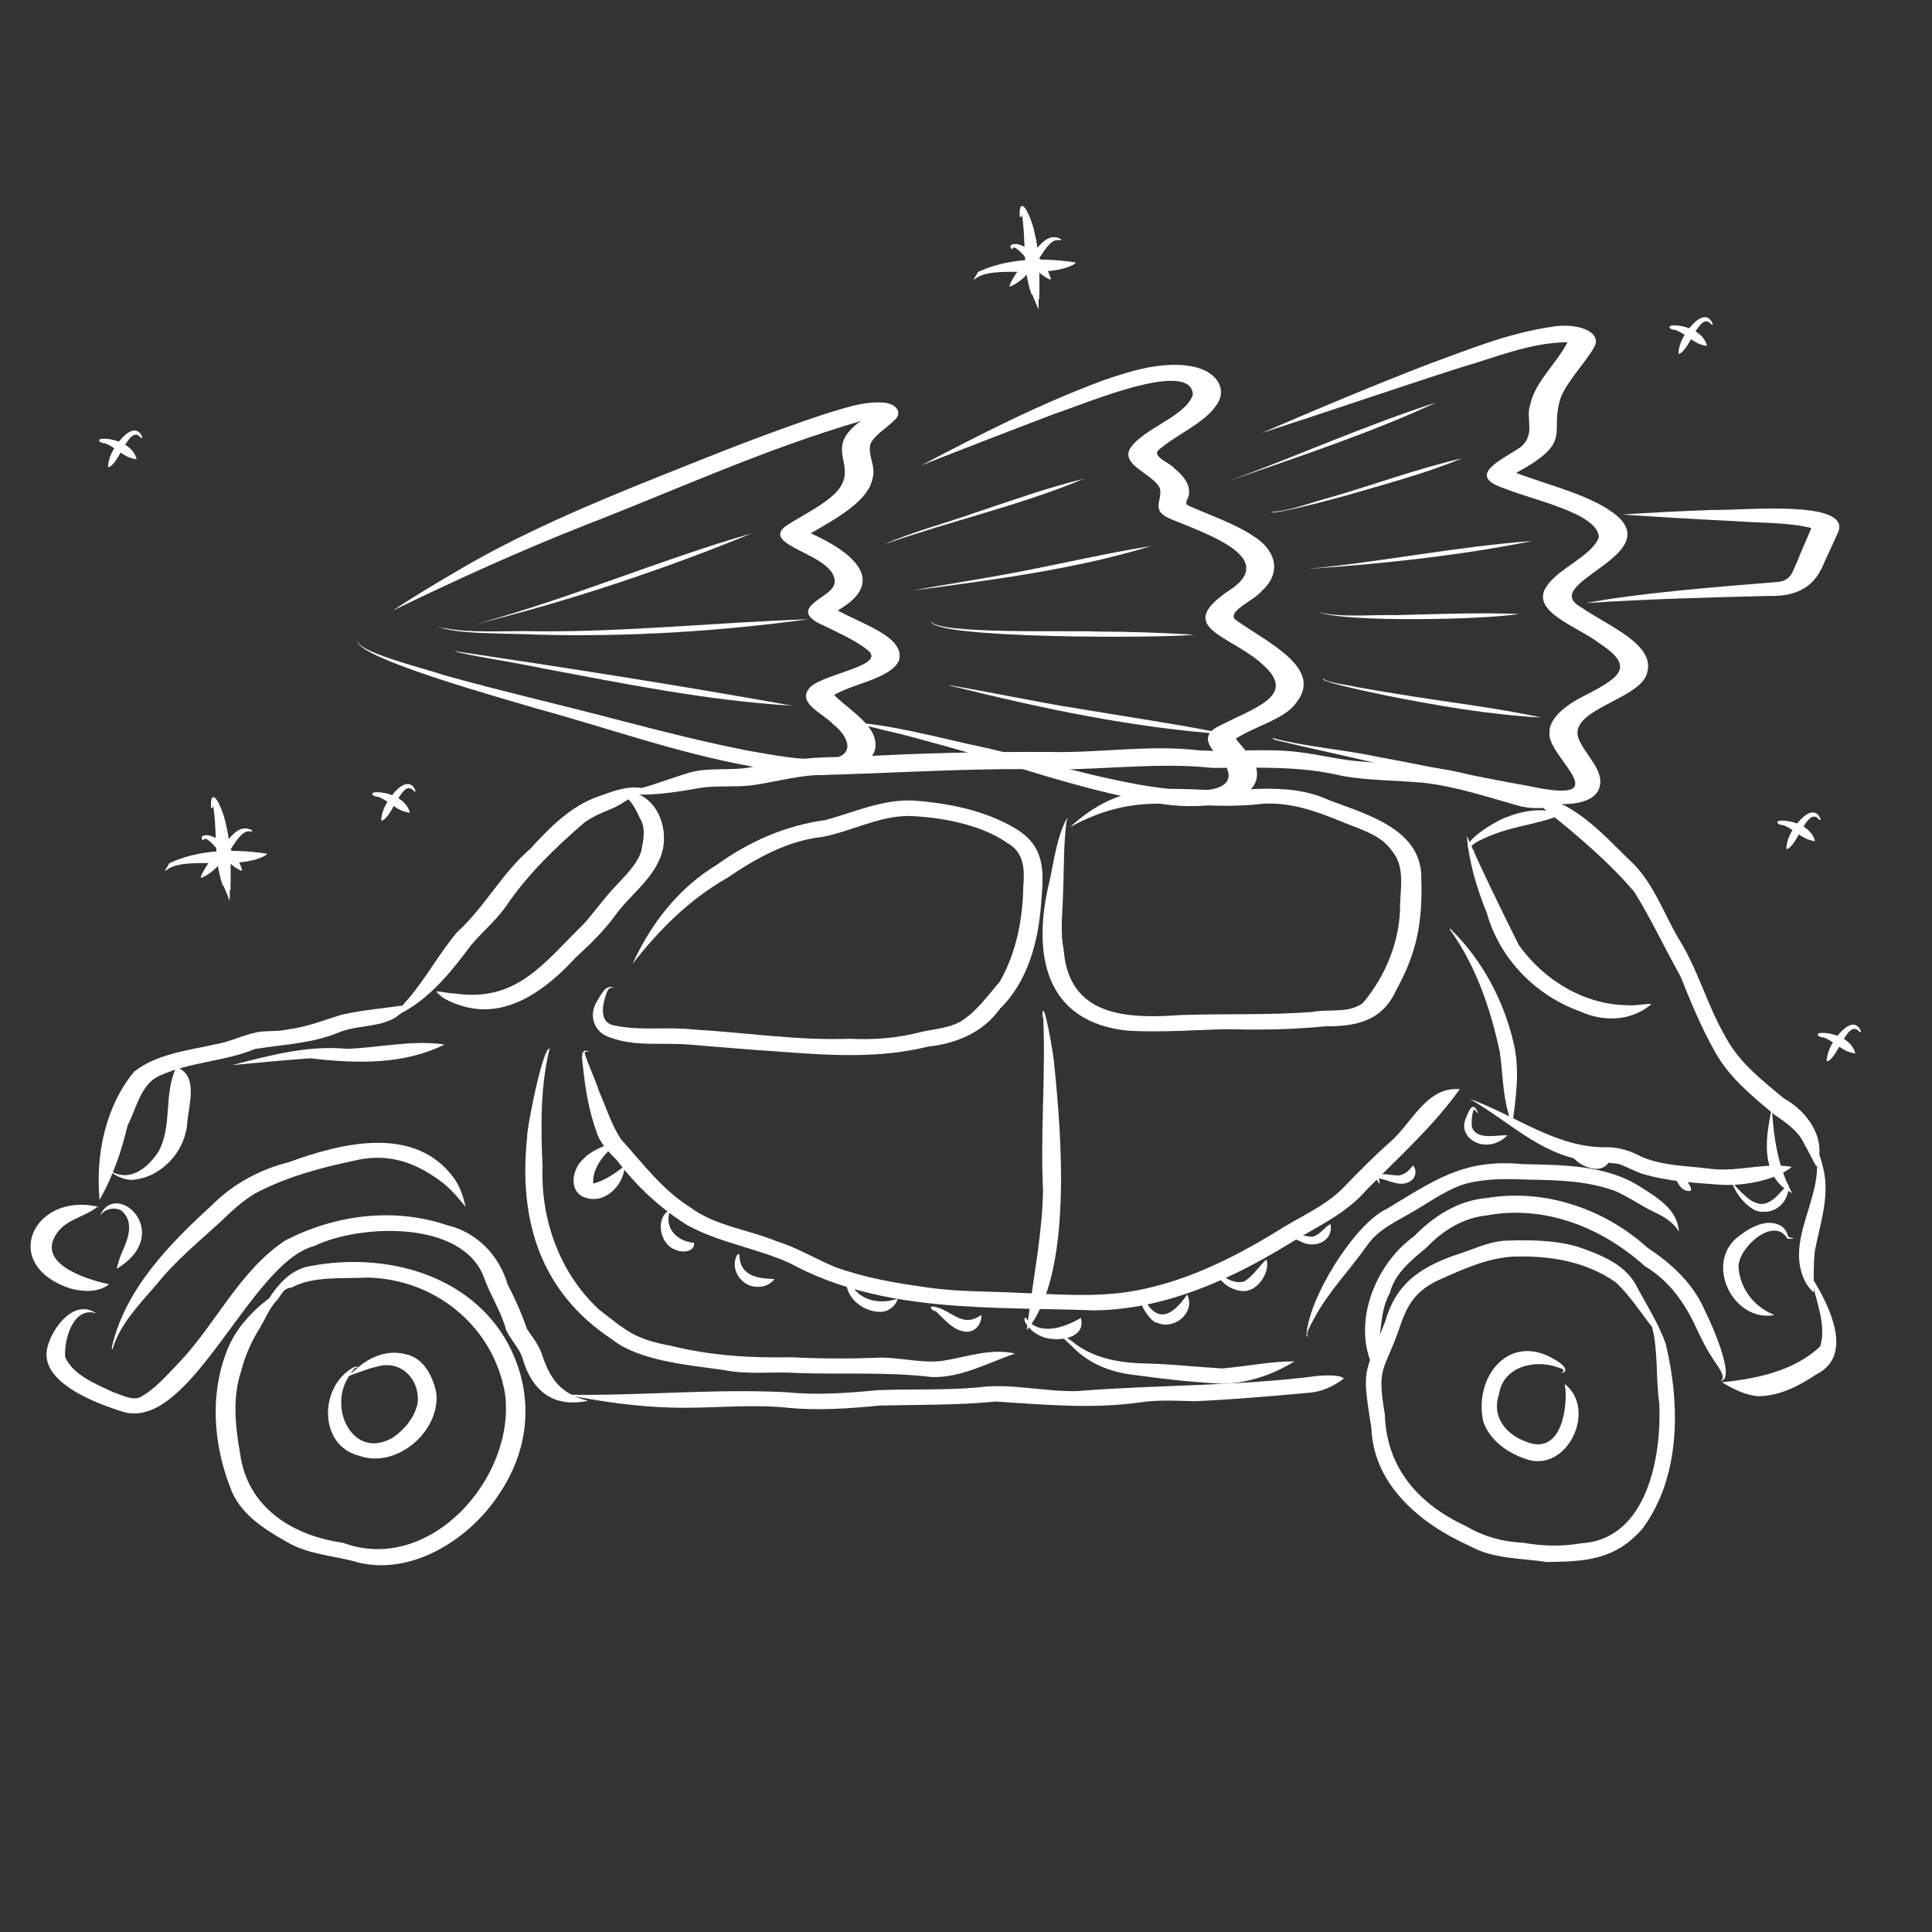 <?xml version="1.0" encoding="UTF-8"?>
<svg id="Layer_2" xmlns="http://www.w3.org/2000/svg" viewBox="0 0 300 300">
  <rect x="0" y="0" width="300" height="300" fill="#333333" stroke="none"/>
  <defs>
    <style>
      .cls-1 {
        fill: #fff;
      }
    </style>
  </defs>
  <g id="Layer_1-2">
    <g>
      <path class="cls-1" d="M15.43,185.96c-.56-6.82.98-14.16,5.38-19.54,3.63-2.84,8.46-3.3,12.82-4.3,2.19-.38,4.2-1.44,6.38-1.86,1.57-.24,3.18-.06,4.74-.42,2.87-.36,5.55-1.43,8.3-2.28,3.36-.77,6.84-.99,10.25-1.56-2.22,3.85-6.92,2.86-10.48,4.23-4.22,1.82-8.8,1.93-13.23,2.66-4.77,1.96-10.07,1.99-14.78,4.13-2.99,1.32-3.59,5.06-4.99,7.72-.96,4.04-2.28,7.92-4.34,11.56-.04-.1-.04-.24-.05-.34h0Z"/>
      <path class="cls-1" d="M60.32,158.17c-.06-.01-.1-.05-.11-.1,1.32-.3,2.21-2.01,3.19-2.97,2.79-3.26,4.82-7.1,7.6-10.37,4.28-3.89,6.93-9.14,11.33-12.92,3.05-3.32,6.29-6.67,10.67-8.17,2.29-.82,4.9-1.86,7.33-1.11-2.01.81-3.6,2.43-5.66,3.17-1.39.57-2.77,1.17-3.98,2.07-4.35,3.75-8.59,7.85-11.87,12.59-1.59,2.42-3.86,4.23-5.7,6.44-3.37,4.52-7.32,9.44-12.78,11.37h0Z"/>
      <path class="cls-1" d="M236.39,125.28c-5.13-1.42-10.21-3.17-15.52-3.75-4.15-.36-8.33-.32-12.44-1.04-6.63-1.62-13.4-1.25-20.15-1.25-8.62-.91-17.19.36-25.82.23-11.94-.25-23.83.62-35.76.89-3.47.19-6.82,1.19-10.25,1.62-2.57.26-5.17-.02-7.73.36-4.12.78-8.34,1.35-12.5.91,0,.03,0,.05-.01.08-.12-.24.27-.23.42-.26,3.34-.59,6.5-1.87,9.72-2.88,3.4-1.21,7.04-.38,10.52-1.11,5.08-1.19,10.26-1.62,15.47-1.53,10.2-.63,20.41-.83,30.64-.79,7.8.2,15.54-1.18,23.33-.23,4.28.21,8.56-.18,12.83.03,3.42.16,6.76.98,10.13,1.47,6.8.79,13.73.54,20.31,2.72,3.83,1.28,8.35,1.73,11.36,4.63-1.51.1-3.04.21-4.53-.12h0Z"/>
      <path class="cls-1" d="M280.23,177.76c-.95-2.19-2.93-3.43-4.8-4.75-3.43-2.88-6.96-5.73-9.15-9.73-2.13-3.76-3.76-7.75-5.37-11.75-2.44-4.31-4.52-8.85-7.15-13.05-3.8-4.47-8.35-8.34-12.91-12.03-1.05-.82-2.05-1.71-3.16-2.45-.15-.07.02.36-.05.43-.01.04.01.16-.03.06-.71-1.27.16-1.22,1.21-.91,6.32,1.32,10.52,6.49,14.99,10.73,3.02,3.19,4.52,7.38,6.66,11.14,3.13,4.88,4.57,10.56,7.47,15.56,2.09,3.97,5.67,6.72,9.05,9.54,3.69,2.04,6.74,6.3,5.07,10.61-.66-1.11-1.17-2.29-1.82-3.39h0Z"/>
      <path class="cls-1" d="M280.44,199.26c-3.54-6.5,2.76-13.22,1.57-20.01,0-.44-.27-.58-.68-.44.93-1.28,1.5,1.53,1.73,2.4,1.18,4.43-.46,8.82-1.27,13.14-.2,2.11-.15,4.27-.17,6.36-.45-.43-.85-.93-1.18-1.46h0Z"/>
      <path class="cls-1" d="M273.1,216.81c-2.08-.13-3.96-1.15-5.74-2.17,5.42-.55,11.18-1.73,15.28-5.57,1-3.37-.63-7.05-1.36-10.37-.43-1.26.32.16.59.52,2.4,4.05,5.88,11.37.17,14.19-2.65,1.77-5.69,3.36-8.94,3.39h0Z"/>
      <path class="cls-1" d="M236.79,226.5c-2.78-.92-5.57-2.97-6.49-5.84-1.46-7.06,4.21-13.9,11.26-9.46.7.35,2.45,1.7.86,2.04.89-.59-.09-.77-.64-.96-3.57-1.23-8.34-.06-9.01,4.17-1.2,3.54,1.04,6.3,4.31,7.46,5.48,2.15,6.47-5.73,5.89-9.01,5.15,4.05.26,14.08-6.18,11.6Z"/>
      <path class="cls-1" d="M267.14,214.41c1.2-.51-.87-2.82-1.31-3.65-.82-1.23-1.46-2.56-2.12-3.88-1.82-4.13-4.3-7.9-8.26-10.24-6.65-6-15.53-9.58-24.54-7.92-3.68.38-6.83,2.31-9.35,4.95-2.36,2-4.92,3.95-5.74,7.09-1.93,3.44-.97,7.54-2.73,11.02-.1.35-.16-.23-.25-.32-2.64-6.84.97-15.34,6.72-19.48,3.08-3.15,6.84-5.58,11.34-5.96,9-1.48,18.24,1.68,24.94,7.74,3.77,2.49,7.1,5.56,8.91,9.79.77,1.45,5.01,10.81,2.39,10.86h0Z"/>
      <path class="cls-1" d="M240.21,242.55c-4.04-.62-8.36-.44-12.02-2.51-7.48-3.31-14.9-9.4-15.23-18.19-1.51-9.58-1.19-8.06,2.12-16.61,1.64-5.78,5.17-8.27,10.63-10.26,2.6-.77,5.09-2.09,7.82-2.32,3.78-.14,7.69-.14,11.35.9,3.36,1.16,7.13,2.54,9.03,5.75,1.63,3.1,3.59,6.08,4.75,9.38,2.25,9.37,2.35,20.59-3.59,28.64-4.23,4.89-8.78,5.14-14.86,5.22h0ZM235.08,195.12c-4.05.18-7.95,1.98-11.61,3.61-3.64,1.69-4.99,3.85-6.19,7.56-2.33,6.75-3.53,5.67-2.24,13.38.25,8.33,5.33,13.97,12.67,17.34,2.7,1.61,5.67,2.41,8.8,2.54,3.04.56,6.08.6,9.12.08,10.14-.65,12.41-13.49,12.02-21.72-.57-3.93-.14-8-1.11-11.84-1.81-2.32-3.45-4.88-5.59-6.91-4.62-3.28-10.31-4.23-15.87-4.03h0Z"/>
      <path class="cls-1" d="M275.24,204.25c-6.09.82-10.3-7.65-5.77-11.86,1.84-1.54,4.67-3.38,7.06-2.05.58.36.91.92,1.11,1.56.1.32.48.27.75.36.55.06-.75.2-.87.03-2.16-3.61-7.99,1.78-7.54,4.74.3,3.11,2.37,5.79,5.22,7.02.2.12.53.21.05.19h0Z"/>
      <path class="cls-1" d="M55.78,226.06c-6.45-1.65-6.2-10.91-.82-13.77.15-.06.33-.12.49-.06.09.04.09.11.2.05,1.95-1.64,4.54-2.66,7.09-2.05,2.89.43,4.41,3.3,4.98,5.9.82,6.01-6.11,12.02-11.95,9.92ZM58.44,212.24c-1.44.31-2.8.9-4.19,1.38-3.46,4.9.57,13.29,6.8,9.58,1.79-1.24,3.37-3.15,3.8-5.32.4-3.72-2.65-6.84-6.41-5.64ZM55.24,212.38c-.31.17-.54.55-.73.83-.16.25,0,.05.06,0,.31-.27.63-.54.95-.8.03-.15-.25-.04-.28-.02Z"/>
      <path class="cls-1" d="M54.88,242.41c-3.49-.89-7.22-1.11-10.38-3-3.6-2.03-7.41-4.46-8.8-8.57-2.57-6.71-3.13-14.4-.44-21.15,1.24-3.24,3.76-6.01,6.5-8.07,1.38-2.12,3.18-4.17,5.72-4.88,11.32-2.4,24.53.59,30.88,10.98,4.63,7.83,4.24,16.77-.86,24.28-3.86,5.96-11,11.04-18.29,11.05-1.45,0-2.9-.2-4.33-.63h0ZM40.51,205.94c-1.38,2.17-2.44,4.49-3.07,6.98-1.37,4.12-.9,8.52-.17,12.71,1.09,8.39,8.09,12.83,15.96,13.92,13.45,5.04,26.89-10.06,25.19-23.12-1.78-10.49-10.88-17.87-21.43-18.05-3.81.21-8.31-.27-11.7,1.54-.04,0-.07.01-.11.02-.2.04-.39.07-.58.15-.29.13-.53.35-.73.61-.19.24-.35.49-.52.74-.07.11-.14.21-.21.32-1.18,1.13-1.8,2.77-2.64,4.16h0Z"/>
      <path class="cls-1" d="M19.25,219.27c-4.13-1.27-13.37-4.62-11.87-10.13.77-3.03,4.16-7.54,7.56-5.21-3.57-1.14-5,4.05-4.83,6.77,1.26,2.87,4.77,4.18,7.44,5.47,1.28.39,2.71,1.26,4.07.86,2.48-1.28,4.3-3.54,6.23-5.5,5.7-6.02,9.35-14.19,16.38-18.87,7.73-4.04,16.9-5.23,25.24-2.4,4.61,1.1,8.03,4.67,9.35,9.17,1.17,2.25,2.18,4.52,3,6.92.79,1.2,1.72,2.31,2.23,3.68,1.3,3.9,2.78,6.26,6.94,7.39.03.01.28.09.28.11,0,.02-.34.05-.39.06-5.21.96-8.38-1.88-9.75-6.7-.53-1.65-1.86-2.83-2.54-4.39-.79-2.9-2.48-5.41-3.48-8.24-3.37-8.8-19.15-8.22-26.3-4.79-9.95,2.59-19.02,28.54-29.54,25.81h0Z"/>
      <path class="cls-1" d="M122.38,218.6c-6.09-.64-12.23.18-18.34-.04-5.44-.15-10.8-.95-16.11-1.98-.02.06-.02.06-.02-.01,11.36.2,22.81-.96,34.18-.39,4.7.48,9.42.15,14.1-.31,5.2-.22,10.44.04,15.62-.43,5.14-.7,10.26.68,15.4.57,12.52-1.01,25.07-.74,37.54-2.38,1.21-.05,3.2-.22,3.92.42-1.63,1.26-3.54,2.13-5.62,2.23-5.81.54-11.63,1.03-17.47,1.3-2.93-.06-5.84-.26-8.75.21-7.41,1.01-14.78.32-22.17-.16-5.99.59-12.01.48-18.02.62-4.74.47-9.51.79-14.27.36Z"/>
      <path class="cls-1" d="M11.04,200.11c-11.34-3.65-5.8-15.15,4.31-12.7.02,0,.03,0,.05.01-.06.11-.17-.02-.25-.02-.07,0-.15.08-.2.13-1.79,1.36-4.17,1.73-5.73,3.46-4.18,4.96,3.74,7.54,7.49,8.38.07.04.32,0,.16.1-1.62,1.25-3.94,1.12-5.83.64h0Z"/>
      <path class="cls-1" d="M18.83,194.74c.95-2.11,2.19-4.98,0-6.77-1.13-.65-2.94-.19-3.4,1.09,2.21-6.3,11.96,2.31,2.7,7.96.16-.78.41-1.55.7-2.29Z"/>
      <path class="cls-1" d="M20.33,183.22c-1.05-.04-2.65-.7-3.13-1.34.17.15.44.22.65.28,2.75,1.17,5.3-1.1,6.72-3.28,2.28-4.05.77-9.09,2.83-13.18,3.64,1.36,1.75,6.21,1.64,9.12-.55,4.35-4.27,8.19-8.72,8.4h0Z"/>
      <path class="cls-1" d="M17.35,209.27c2.02-9.01,8.92-16.08,15.54-22.12,3.29-3.31,7.46-5.56,11.96-6.69,8.22-3,19.53-5.83,25.62,2.45.94,1.28,1.43,2.81,1.8,4.33.07.19.05.2-.08.02-1.21-1.45-2.42-2.92-3.99-4.01-4.18-3.02-8.31-4.24-13.39-2.98-5.19,1.08-10.49,2.55-15.19,5.04-1.99,1.19-3.69,2.78-5.35,4.38-3.41,3.14-7.02,6.06-9.92,9.71-2.61,3.02-5.78,6.25-6.87,10.1.2-.04.13,0,0,.04-.1-.08-.12-.15-.12-.27Z"/>
      <path class="cls-1" d="M72.44,156.4c-1.63-.47-3.7-1.11-4.71-2.47.89.03,1.94.34,2.9.34,9.72,1.41,13.86-4.84,20.1-10.88,1.88-2.17,3.54-4.53,5.59-6.56,1.27-1.42,2.72-2.86,3.27-4.73.32-1.69.75-3.59-.27-5.12-.72-1.63-1.55-3.19-3.29-3.9,5.55-1.03,8.38,5.59,6.49,10.1-1.43,3.63-4.85,5.94-7.06,9.06-1.75,2.38-3.88,4.45-6.06,6.44-4.29,4.67-10.2,9.35-16.96,7.71h0Z"/>
      <path class="cls-1" d="M120.52,163.26c-4.44-.29-8.87-.68-13.3-1.04-4.16-.39-8.51.38-12.51-1.13-2.54-.78-3.39-3.54-1.95-5.72.56-.87,1.26-2.57,2.53-2.01-.03.03-.16.02-.22.02-.63-.1-.79.65-.98,1.11-.56,1.63-1.05,4.26,1.21,4.73,4.05.89,8.27.18,12.37.64,8.09.47,16.18,1.74,24.28,1.44,3.78.19,7.47-.1,11.14-1.07,2.05-.46,4.24-.57,6.1-1.63,2.47-1.53,4.17-3.99,6.05-6.16,2.54-4.42,3.56-9.62,3.65-14.68.23-2.7.18-5.39-2.48-6.87-4.16-2.9-10.43-4.04-15.45-4.19-4.64.07-8.8,2.41-13.29,3.26-5.45.6-10.23,3.3-14.69,6.33-5.87,3.32-10.64,8.07-14.75,13.37,2.86-6.28,7.18-11.82,13.13-15.41,5.04-3.63,10.7-6.09,16.87-6.92,4.47-1.24,8.84-3.24,13.58-3.02,5.34.38,11.01,1.49,15.66,4.22,4.94,2.83,4.63,6.78,4.19,11.82-.42,5.86-2.07,12.06-6.37,16.27-2.65,3.73-6.82,5.43-11.24,5.91-7.69,1.91-15.71,1.32-23.54.73h0Z"/>
      <path class="cls-1" d="M175.2,160.05c-13.17-1.31-14.92-12.18-12.25-23.15.72-3.24,1.16-7.01,2.74-9.86.08.04.02.24,0,.32,0,.03,0,.13-.03.05-.02-.05.02-.15-.01-.19-.53,3.78-.41,7.63-.58,11.44-.05,2.94-.49,5.91.1,8.82.8,10.47,9.94,10.73,18.28,10.13,6.77-.23,13.54.04,20.3-.47,2.58-.51,5.68.28,7.88-1.4,3.54-4.16,5.84-9.84,5.78-15.35.09-2.77.7-5.92-1.24-8.23-1.69-2.48-4.7-3.3-7.34-4.37-4.35-1.79-8.83-3.5-13.63-2.89-11.72,1.11-17.75-2.59-29.03,3.52,8.04-7.33,14.39-5.88,24.29-5.67,5.39-.31,10.98-.84,16.02,1.54,5.9,2.22,14.51,4.56,14.22,12.36.21,6.44-.7,11.32-3.84,16.98-2.17,4.9-6.17,5.76-11.09,5.74-5.06.5-10.14.58-15.21.44-5.12.12-10.26.53-15.37.24h0Z"/>
      <path class="cls-1" d="M245.46,157.09c-6.97-2.46-12.61-8.2-14.6-15.36-1.55-3.75-2.76-7.91-3.09-11.9.01,0,.02.02.03.03,2.5,5.69,5.27,11.34,8.05,16.9,3.87,5.44,10.21,9.31,16.98,9.33,1.08.13,2.95-.3,3.62-.18-3.07,2.65-7.4,2.81-11,1.18h0Z"/>
      <path class="cls-1" d="M228.64,132.18c-2.92-1,4.29-5.1,5.48-5.35,2.34-.99,6.28-1.59,8.06-.21-3.19,1.27-6.63,1.61-9.85,2.79-.66.26-5.44,1.98-3.47,2.68.07.02.13.04.2.05.16.05-.34.04-.42.04h0Z"/>
      <path class="cls-1" d="M159.74,204.26c.81-6.48,2.12-12.89,2.22-19.44-.44-9.11.46-18.24.01-27.35-.08.19-.08,1.2-.13.5.06-4.39,1.9,6.7,1.85,7.23,1.13,10.98,2.94,32.72-4.25,41.34.07-.76.19-1.52.29-2.28h0Z"/>
      <path class="cls-1" d="M144.71,213.83c-6.95-.84-13.9-.38-20.88-.63-3.84-.26-7.68.31-11.49-.47-5.28-.75-13.11-1.39-17.3-4.75-11.15-7.34-14.54-18.53-13.19-31.35-.12-1.24,2.78-15.83,3.66-13.54-.07-.09-.07-.23-.16-.31-1.45,5.87-1.39,12.28-1.1,18.35-.32,8.22,2.66,16.56,8.75,22.2,4.42,3.46,5.61,4.6,11.24,5.66,6.06,1.5,12.32,1.9,18.53,1.76,4.69.24,9.38.25,14.07.05,3.14.03,6.26.88,9.39.53,3.76-.57,7.56-2.05,11.39-1.15-4.24,1.43-8.29,3.76-12.9,3.65h0Z"/>
      <path class="cls-1" d="M189.8,214.87c-4.55-.23-9.11-.73-13.62-1.36-3.63-.39-7.1-1.73-9.66-4.4-.25-.28-3.44-3-2.12-2.56-.95-.15,1.79,1.5,1.98,1.67,3.4,2.81,7.69,3.46,11.97,3.51,3.82.11,7.61.55,11.41.76,3.75-.3,7.47-1.11,11.25-1.1-3.37,2.08-7.23,3.39-11.2,3.49h0Z"/>
      <path class="cls-1" d="M202.87,207.44c.16-5.57,7.34-17.34,12.47-19.73,7.45-4.48,11.99-7.84,21.2-6.94,6.16.14,12.78.09,18.16,3.51,2.57,1.62,5.85,3.59,5.99,6.96-.89-1.54-2.43-2.37-3.98-3.11-2.05-.99-3.91-2.34-6.01-3.23-4.34-1.57-9.03-1.66-13.6-1.73-3.07-.14-6.18-.17-9.18.55-2.98.8-5.5,2.65-8.12,4.2-2.7,1.63-5.81,2.89-7.62,5.62-2.64,3.73-5.88,7.02-8.06,11.08-.3.56-1.59,2.76-1,2.82.03.03-.17.1-.18.11-.02-.04-.05-.07-.07-.11h0Z"/>
      <path class="cls-1" d="M234.19,172.76c-.86-3.05-.85-6.23-1.29-9.34-1.42-6.69-3.63-13.22-7.6-18.85-.03-.05-.32-.39-.12-.36.05,0,.11.01.16.03.13.04-.07.02-.1.02,4.85,4.71,8.26,11.04,9.81,17.75,1.01,4.27.3,8.64-.25,12.94-.25-.71-.43-1.46-.61-2.19h0Z"/>
      <path class="cls-1" d="M36.09,165.38c5.83-1.51,11.71-3.1,17.77-2.52,5.06-.17,10.09-1.42,15.17-.67-6.46,3.22-13.89,2.95-20.86,2.14-4.03.3-8.06.66-12.08,1.05Z"/>
      <path class="cls-1" d="M169.98,203.48c-15.89-.61-32.92.51-47.32-7.33-5.19-2.36-11.03-3.17-16.01-5.95-4.22-2.66-7.84-6.04-10.84-10.01-1.26-1.27-2.58-2.6-3.15-4.34-1.26-3.43-1.82-7.03-2.18-10.64-.12-.81-.38-2.53.96-1.95.08.03.02.03-.02.02-.27,0-.75-.05-.6.38.63,1.96,1.57,3.83,2.2,5.8,1.12,2.5,1.91,5.21,3.45,7.49,3.35,3.7,6.32,7.75,10.62,10.46,3.95,2.97,9.09,3.5,13.58,5.36,3.19.97,6.01,2.76,9.08,4,4.51,1.64,9.28,2.46,14.02,3.11,4.75.73,9.55.61,14.33.86,5.62.21,11.32.7,16.91-.11,8.28-1.25,15.96-4.98,23.05-9.3,3.46-2.26,7.41-3.82,10.39-6.76,2.35-2.43,4.7-4.84,7.23-7.08,3.47-2.87,5.76-8.85,10.99-8.36-4.15,5.8-9.5,10.57-14.48,15.64-3.3,3.83-7.96,5.82-12.16,8.45-9.08,5.54-19.24,10.12-30.05,10.25h0Z"/>
      <path class="cls-1" d="M267.42,183.98c-4.13-.3-8.4-.51-12.38-1.71-1.27-.41-2.43-1.11-3.7-1.53-1.74-.28-3.52-.28-5.26-.57-6.86-.9-12.05-6.26-17.89-9.54,7.15,2.54,13.52,7.7,21.41,7.51,1.91.02,3.68.62,5.35,1.5,3.33,1.44,7.07,1.37,10.61,1.85,4.24.54,8.48-1.03,12.69-.3-2.53,2.04-7.18,2.95-10.84,2.79h0Z"/>
      <path class="cls-1" d="M91.02,186.01c-2.94-.85-2.2-4.74-.21-6.24.4-.75,5.67-3.51,4.4-1.21-.05-.13-.03-.31-.07-.43-1.56,1.33-3.12,3.35-3.03,5.51.01.08-.01.14.08.12,1.81-.45,3.36-1.63,4.83-2.72-.15,2.91-2.95,5.9-6.01,4.97Z"/>
      <path class="cls-1" d="M104.83,194.04c-2.42-.85-3.13-4.96-.81-6.17.18.03.25.09.03.1-.99,2.64,1.02,4.8,3.72,5.01.17,1.48-1.98,1.59-2.93,1.05h0Z"/>
      <path class="cls-1" d="M117.58,199.82c-2.49.02-4.37-2.85-3.07-5.04.1-.08.28-.07.31.08.02,3.25,2.81,3.68,5.44,3.75-.6.83-1.67,1.25-2.68,1.21Z"/>
      <path class="cls-1" d="M136.48,203.71c-2.17-.13-4.33-1.55-4.94-3.7-.21-.36-.23-1.17.39-.9.3.28.54.63.83.93.1.11.4.32.03.15-.07-.03-.13-.06-.2-.1,1.59,2.1,4.48,2.38,6.81,1.56-.35,1.27-1.61,2.14-2.92,2.06Z"/>
      <path class="cls-1" d="M149.97,206.79c-2.13-.2-3.42-2.12-4.92-3.39-.03.05.21.32.05.21-.28-.15-.93-.66-.28-.75,2.93.39,4.47,3.53,7.55,1.32.12,1.37-.95,2.75-2.4,2.6Z"/>
      <path class="cls-1" d="M161,207.13c-.62-.18-2.53-2.17-1.75-2.55,2.02,2.99,6.04,1.57,8.58.07.99,3.55-4.69,3.99-6.83,2.49h0Z"/>
      <path class="cls-1" d="M179.69,205.4c-1.04.03-3.52-3.91-2.1-3.79,2.26,4.16,4.58,2.51,6.76-.6,1.34,2.8-2.01,5.58-4.66,4.39Z"/>
      <path class="cls-1" d="M192.84,200.47c-1.29-.12-2.52-.79-3.35-1.78-.28-.22-.84-1.29-.08-1.06.84,1.01,2.42,1.7,3.73,1.38,1.44-.81,2.28-2.36,3.51-3.44.66,1.78-1.31,5.15-3.81,4.9Z"/>
      <path class="cls-1" d="M201.76,192.68c-.53-.13-2.5-1.45-2.08-.19.11.37-.16-.12-.22-.24-.75-1.68,3.67.01,4.44-.24,1.08-.29,1.74-1.44,2.7-1.96.51,2.86-2.71,3.95-4.84,2.62h0Z"/>
      <path class="cls-1" d="M213.78,183.17c-.56-1.37,2.24-.65,2.95-.67,1.12.17,2.06-.67,2.66-1.53.65.66.49,1.82-.26,2.35-1.57,1.16-3.36-.06-4.99-.34-.01.26.11.65.08.9-.16-.23-.31-.46-.45-.7h0Z"/>
      <path class="cls-1" d="M230.78,177.73c-2.27.02-4.24-1.97-3.1-4.22.45-1.27,1.12-2.64,1.86-.6-.18-.08-.66-.81-.73-.59-.26.85-.35,1.81-.25,2.7.79,2.1,3.8,1.18,5.53,1.27-.86.86-2.07,1.47-3.31,1.44Z"/>
      <path class="cls-1" d="M247.82,181.5c-1.19-.07-2.4-.62-3.25-1.45-.43-.26-.75-1.16.1-.6,1.56.96,3.48.91,5.23.83-.3.79-1.24,1.27-2.08,1.22Z"/>
      <path class="cls-1" d="M262.28,184.95c-1.33-.04-1.92-1.47-2.31-2.54-.09.13-.51,1.26-.49.81,0-.61-.17-1.33.12-1.89.62-.54,1.18.36,1.49.82.23.51,2.27,2.76,1.19,2.8h0Z"/>
      <path class="cls-1" d="M273.91,188.16c-2.89.35-5.87-5.33-4.48-4.45-.98-.27,2.41,2.96,2.91,2.9,2.41,1.37,4.2-1.77,5.35-2.77.29,2.22-1.49,4.43-3.79,4.32h0Z"/>
      <path class="cls-1" d="M276.02,183.51c-2.51-3.23-1.64-7.77-.89-11.48.27,4.58.95,9.2,3.16,13.26-.84-.46-1.66-1.04-2.27-1.77Z"/>
    </g>
  </g>
  <g id="Layer_1-2-2" data-name="Layer_1-2">
    <g>
      <path class="cls-1" d="M139.52,102.72c-1.43,2.66-6.86,3.39-10.01,5.19,2.46,2.43,6.41,4.62,6.44,7.7.17,3.1-5.14,5.07-10.09,4.66-15.61-1.39-28.79-6.52-42.63-10.27-4.25-1.32-29.42-8.17-27.66-10.78-1.06,1.83,10.56,4.61,13.06,5.52,0,0,0,0,0,0-.01,0-.02,0-.03,0,9.19,2.57,18.71,4.76,28.01,7.21,6.42,1.67,12.87,3.31,19.58,4.62,3.85.65,7.76,1.48,11.92,1.34,5.41-.26,3.38-3.83,1.35-5.36-1.52-1.7-5.51-3.24-3.95-5.46,1.28-2.38,12.38-3.58,9.25-6.12-1.79-1.46-4.3-2.56-6.63-3.73-1.67-.68-3.41-1.75-2.3-3.07,1.01-1.29,3.52-2.16,3.77-3.63.5-4.58-12.47-5.79-7.19-9.12,2.61-1.63,5.65-3.1,7.51-5.06,3.66-4.13-2.4-6.58,3.73-10.98-15.15,4.44-28.62,10.68-42.74,16.15-10.37,4.09-20.25,8.59-29.87,13.26,3.04-2.05,6.34-4.02,9.64-5.95,9.86-5.89,21.31-10.74,32.95-15.36,7.89-3.18,15.84-6.33,24.16-9.1,2.97-.87,6.23-2.15,9.57-1.85,1.89.23,2.65,1.49,1.75,2.49-1.22,1.34-3.31,2.46-3.96,3.95-.44,1.79.93,3.51.34,5.32-.65,3.47-5.41,6.11-9.6,8.52,6.61,2.96,12.03,7.49,4.19,11.98,3.84,2.15,10.8,4.22,9.45,7.95h0Z"/>
      <path class="cls-1" d="M201.2,109.24c-1.83,2.46-6.43,3.57-9.31,5.47,1.21,1.57,2.86,3.07,3.25,4.84.88,5.43-9.24,6.49-16.1,5.04-11.88-2.11-22.23-6.01-33.33-9.03-2.39-.64-4.73-1.32-7.18-1.9-2.23-.44-4.63-1.38-7.07-1.14.47.46,1.63.56,2.4.81-.76-.19-2.95-.33-2.63-.94,3.48-.86,16.64,2.67,20.68,3.48,9.68,2.03,25.37,7.45,35.5,6.81,4.68-.54,3.6-3.3,2.02-4.96-1.36-1.43-3.15-3.27-.51-4.79,5.83-3.07,12.53-4.8,7.3-9.61-5.14-4.86-14.53-5.75-4.82-11.99,6.6-4.83-3.77-8.32-9.43-10.66-3.65-1.45-1.24-3.01-1.91-4.94-1.07-2.15-6-3.5-4.6-6.06,2.03-3.18,8.68-4.98,9.77-8.39-.29-5.71-17.18,1.61-21.41,2.95-6.44,2.45-12.88,4.93-19.23,7.43-.53.2-1.05.42-1.57.62,9.06-4.75,18.13-9.45,28.41-13.26,3.92-1.35,8.52-2.81,13.01-2.24,4.7.62,6.3,3.83,4.31,6.31-1.83,2.65-6.17,4.46-8.83,6.77-1.15,1.01,1.84,2.04,2.49,2.92,1.35,1.1,2.39,2.42,2.21,3.84.13.6-.87,1.4-.16,1.86,3.43,1.54,7.3,2.83,10.14,4.75,3.63,2.24,4.47,5.8,1.24,8.61-.91,1.29-5.41,3.08-4.01,4.39,5.03,3.58,13.88,7.58,9.36,13h0Z"/>
      <path class="cls-1" d="M255.75,104.58c-1.17,3.99-11.72,5.5-10.74,9.76.84,2.83,4.64,5.42,3.14,8.46-1.39,2.47-6.42,2.34-9.63,1.56-6.41-1.24-12.55-2.83-18.73-4.37-7.09-1.84-14.47-3.33-21.64-5.06-.31-.06-.91-.34-.15-.4-.08.03-.25.05-.32.1,5.07,1.33,11.25,1.8,16.61,2.96,7.71,1.4,15.23,3.08,22.97,4.44,14.51,3.14,2.99-4.49,3.34-8.17-.12-2.03,1.96-3.93,4.52-5.36,6.2-3.17,9.16-4.74,3.23-8.61-3.37-2.62-10.98-4.95-8.14-8.93,1.85-2.74,6.97-4.64,8.05-7.5,0-3.69-10.02-5.76-14.57-7.58-6.16-2.02-.79-4.29,2.41-6.44,2.44-2.01.72-4.44,1.52-6.63.67-3.38,4.11-6.42,5.78-9.66-5.72,0-11.31,2.41-16.46,3.87-10.41,3.34-20.65,6.87-31.05,10.23,8.53-3.69,17.18-7.33,26.04-10.75,6.09-2.2,12.15-4.76,19.12-5.77,3.85-.65,7.89.78,6.47,3.23-1.53,2.59-3.98,5.02-5.13,7.67-1.96,5.75,2.2,6.82-6.97,11.8,5.5,2.08,12.15,3.58,15.87,6.84,6.6,6.19-12.34,10.35-5.84,13.98,4.24,2.99,11.73,5.79,10.29,10.32h0Z"/>
      <path class="cls-1" d="M285.5,82.47c-.69,1.61-1.49,3.22-2.21,4.83-1.08,2.7-3.02,5.41-8.67,5.24-9.42.23-18.88.48-28.29,1.1,7.64-1.5,20.24-2.52,29.68-3.27,2.32-.23,2.36-1.92,2.97-2.94.68-1.82,1.55-3.62,2.28-5.43-3.48-.91-7.68-.76-11.49-1.06-5.97-.29-11.92-.64-17.86-1.04,4.59-.32,9.24-.54,13.85-.71,5.22.07,21.29-1.6,19.74,3.28h0Z"/>
      <path class="cls-1" d="M61.16,102.66c-.28-.05-.55-.09-.83-.13.02.03.05.07.07.1.25.01.51.02.76.03Z"/>
      <path class="cls-1" d="M123.07,109.59c-13.55-.83-26.21-3.45-38.91-5.83-4.1-.88-11.81-2.03-13.69-2.67,17.64,2.62,35.28,5.38,52.61,8.5Z"/>
      <path class="cls-1" d="M125.54,96.16c-13.86,1.88-28,2.76-41.93,2.39-3.9-.23-13.29.02-15.55-1.31,0,.03,0,.05.01.08,4.62,1.16,10.33.54,15.4.71,14.01.1,28.05-1.4,42.07-1.87Z"/>
      <path class="cls-1" d="M116.77,82.8c-13.21,5.45-28.4,10.55-42.71,14.06,14.79-4.04,28.09-9.83,42.71-14.06Z"/>
      <path class="cls-1" d="M190.97,114.08c-15.13-1.04-29.29-4.11-42.94-7.49.08.02.15.05.23.07-5.43-1.3,16.79,3.12,17.82,3.14,8.29,1.43,16.76,2.62,24.89,4.28Z"/>
      <path class="cls-1" d="M185.38,98.56c-4.71.55-41.16.66-40.8-2.14.41,2.14,21.75,1.43,25.84,1.65,5.01.01,10.03.18,14.96.48Z"/>
      <path class="cls-1" d="M178.71,84.79c-11.63,3.6-24.48,5.23-37.03,6.92,5.47-1.04,11.29-1.88,16.82-2.97,6.74-1.3,13.39-2.85,20.21-3.95Z"/>
      <path class="cls-1" d="M168.31,74.34c-9.63,4.06-20.88,6.61-30.94,10.16,4.26-1.92,9.6-3.28,14.26-4.96,5.49-1.81,10.88-3.79,16.67-5.19h0Z"/>
      <path class="cls-1" d="M239.44,111.43c-8.53-.48-16.61-1.92-24.53-3.5-.71-.16-11.56-2.35-9.11-2.6-.1.02-.28,0-.39.05,1.06.74,3.43.85,5,1.26,2.14.39,4.3.75,6.47,1.1,7.5,1.26,15.31,2.11,22.56,3.7h0Z"/>
      <path class="cls-1" d="M235.89,95.34c-5.68.9-26.86,1.33-31.21-.28,0,0,.02,0,.02,0,3.5.87,8.25.37,12.16.45,6.34-.15,12.77-.42,19.03-.17Z"/>
      <path class="cls-1" d="M237.96,84c-11.36,2.28-23.28,3.55-35,4.35,11.74-1.12,23.22-3.48,35-4.35Z"/>
      <path class="cls-1" d="M226.98,71.18c-5.62,2.35-11.93,4-18.05,5.79-3.23.87-6.48,1.76-9.85,2.41-.55.07-1.38.31-1.82.12,0,0,.02.01.03.02,3.28-.23,6.37-1.54,9.43-2.33,6.77-1.97,13.24-4.38,20.25-6.01h0Z"/>
      <path class="cls-1" d="M223.03,62.49c-9.96,4.65-21.16,8.34-32.05,12.14,10.76-3.96,20.94-8.55,32.05-12.14Z"/>
    </g>
  </g>
  <g>
    <path class="cls-1" d="M63.5,126.08c-1.07-3.48-7.53-3.26-4.99-2.47,0,0-.11-.07-.13-.08,1.26.17,2.66,1.6,3.96,2.19.38.16.77.27,1.17.35Z"/>
    <path class="cls-1" d="M63.47,126.19c-.42-.08-.82-.2-1.19-.36h0c-.53-.24-1.08-.62-1.61-.99-.7-.48-1.42-.98-2.09-1.15h0s-.06.04-.11.03h0c-.48-.15-.68-.28-.66-.45.02-.18.27-.22.46-.24,1.26-.13,4.58.57,5.34,3.02.01.04,0,.08-.02.11-.02.02-.05.04-.08.04,0,0-.01,0-.02,0ZM58.05,123.29s.11.07.28.14c.02,0,.04,0,.06,0,.78.11,1.61.68,2.41,1.23.52.36,1.06.73,1.58.97.3.13.62.23.95.3-.64-1.68-2.58-2.31-3.41-2.51-.56-.13-1.04-.18-1.37-.18-.25,0-.43.03-.5.06ZM62.33,125.73h0,0Z"/>
  </g>
  <g>
    <path class="cls-1" d="M60.41,124.33c-.6.9-1.03,1.9-1.09,2.99,1.68-.75,3.11-6.84,5.09-4.51-.98-2.38-3.25.29-4,1.52h0Z"/>
    <path class="cls-1" d="M59.25,127.41s-.05-.06-.05-.1c.06-1.01.42-2,1.11-3.04.44-.72,1.81-2.53,2.99-2.53.03,0,.06,0,.09,0,.48.04.86.38,1.12,1.02.02.05,0,.11-.04.14-.05.03-.11.02-.14-.02-.3-.35-.59-.52-.89-.49-.75.07-1.47,1.34-2.17,2.56-.63,1.11-1.23,2.17-1.91,2.47-.01,0-.03,0-.04,0-.02,0-.04,0-.06-.02ZM63.99,122.3c-.18-.21-.38-.32-.62-.34-.96-.08-2.27,1.44-2.87,2.42,0,0,0,0,0,0-.62.94-.97,1.83-1.06,2.73.55-.37,1.1-1.34,1.63-2.28.72-1.27,1.47-2.59,2.34-2.67.03,0,.06,0,.09,0,.16,0,.33.04.49.13Z"/>
  </g>
  <g>
    <path class="cls-1" d="M264.92,53.59c-1.07-3.48-7.53-3.26-4.99-2.47,0,0-.11-.07-.13-.08,1.26.17,2.66,1.6,3.96,2.19.38.16.77.27,1.17.35Z"/>
    <path class="cls-1" d="M264.9,53.7c-.42-.08-.82-.2-1.19-.36h0c-.53-.24-1.08-.62-1.61-.99-.7-.48-1.42-.98-2.09-1.15h0s-.06.04-.11.03h0c-.48-.15-.68-.28-.66-.45.02-.18.27-.22.46-.24,1.26-.13,4.58.57,5.34,3.02.01.04,0,.08-.02.11-.02.02-.05.04-.08.04,0,0-.01,0-.02,0ZM259.47,50.81s.11.07.28.14c.02,0,.04,0,.06,0,.78.11,1.61.68,2.41,1.23.52.36,1.06.73,1.58.97.3.13.62.23.95.3-.64-1.68-2.58-2.31-3.41-2.51-.56-.13-1.04-.18-1.37-.18-.25,0-.43.03-.5.06ZM263.75,53.24h0,0Z"/>
  </g>
  <g>
    <path class="cls-1" d="M261.83,51.84c-.6.9-1.03,1.9-1.09,2.99,1.68-.75,3.11-6.84,5.09-4.51-.98-2.38-3.25.29-4,1.52h0Z"/>
    <path class="cls-1" d="M260.68,54.92s-.05-.06-.05-.1c.06-1.01.42-2,1.11-3.04.44-.72,1.81-2.53,2.99-2.53.03,0,.06,0,.09,0,.48.04.86.38,1.12,1.02.02.05,0,.11-.04.14-.05.03-.11.02-.14-.02-.3-.35-.59-.52-.89-.49-.75.07-1.47,1.34-2.17,2.56-.63,1.11-1.23,2.17-1.91,2.47-.01,0-.03,0-.04,0-.02,0-.04,0-.06-.02ZM265.41,49.81c-.18-.21-.38-.32-.62-.34-.96-.08-2.27,1.44-2.87,2.42,0,0,0,0,0,0-.62.94-.97,1.83-1.06,2.73.55-.37,1.1-1.34,1.63-2.28.72-1.27,1.47-2.59,2.34-2.67.03,0,.06,0,.09,0,.16,0,.33.04.49.13Z"/>
  </g>
  <g>
    <path class="cls-1" d="M21.07,71.19c-1.07-3.48-7.53-3.26-4.99-2.47,0,0-.11-.07-.13-.08,1.26.17,2.66,1.6,3.96,2.19.38.16.77.27,1.17.35Z"/>
    <path class="cls-1" d="M21.05,71.3c-.42-.08-.82-.2-1.19-.36h0c-.53-.24-1.08-.62-1.61-.99-.7-.48-1.42-.98-2.09-1.15h0s-.06.04-.11.03h0c-.48-.15-.68-.28-.66-.45.02-.18.27-.22.46-.24,1.26-.13,4.58.57,5.34,3.02.01.04,0,.08-.02.11-.02.02-.05.04-.08.04,0,0-.01,0-.02,0ZM15.62,68.4s.11.07.28.14c.02,0,.04,0,.06,0,.78.11,1.61.68,2.41,1.23.52.36,1.06.73,1.58.97.3.13.62.23.95.3-.64-1.68-2.58-2.31-3.41-2.51-.56-.13-1.04-.18-1.37-.18-.25,0-.43.03-.5.06ZM19.9,70.83h0,0Z"/>
  </g>
  <g>
    <path class="cls-1" d="M17.99,69.44c-.6.9-1.03,1.9-1.09,2.99,1.68-.75,3.11-6.84,5.09-4.51-.98-2.38-3.25.29-4,1.52h0Z"/>
    <path class="cls-1" d="M16.83,72.52s-.05-.06-.05-.1c.06-1.01.42-2,1.11-3.04.44-.72,1.81-2.53,2.99-2.53.03,0,.06,0,.09,0,.48.04.86.38,1.12,1.02.02.05,0,.11-.04.14-.05.03-.11.02-.14-.02-.3-.35-.59-.52-.89-.49-.75.07-1.47,1.34-2.17,2.56-.63,1.11-1.23,2.17-1.91,2.47-.01,0-.03,0-.04,0-.02,0-.04,0-.06-.02ZM21.57,67.41c-.18-.21-.38-.32-.62-.34-.96-.08-2.27,1.44-2.87,2.42,0,0,0,0,0,0-.62.94-.97,1.83-1.06,2.73.55-.37,1.1-1.34,1.63-2.28.72-1.27,1.47-2.59,2.34-2.67.03,0,.06,0,.09,0,.16,0,.33.04.49.13Z"/>
  </g>
  <g>
    <path class="cls-1" d="M287.94,163.45c-1.07-3.48-7.53-3.26-4.99-2.47,0,0-.11-.07-.13-.08,1.26.17,2.66,1.6,3.96,2.19.38.16.77.27,1.17.35Z"/>
    <path class="cls-1" d="M287.92,163.56c-.42-.08-.82-.2-1.19-.36h0c-.53-.24-1.08-.62-1.61-.99-.7-.48-1.42-.98-2.09-1.15h0s-.06.04-.11.03h0c-.48-.15-.68-.28-.66-.45.02-.18.27-.22.46-.24,1.26-.13,4.58.57,5.34,3.02.01.04,0,.08-.02.11-.02.02-.05.04-.08.04,0,0-.01,0-.02,0ZM282.49,160.67s.11.07.28.14c.02,0,.04,0,.06,0,.78.11,1.61.68,2.41,1.23.52.36,1.06.73,1.58.97.3.13.62.23.95.3-.64-1.68-2.58-2.31-3.41-2.51-.56-.13-1.04-.18-1.37-.18-.25,0-.43.03-.5.06ZM286.77,163.1h0,0Z"/>
  </g>
  <g>
    <path class="cls-1" d="M284.86,161.7c-.6.9-1.03,1.9-1.09,2.99,1.68-.75,3.11-6.84,5.09-4.51-.98-2.38-3.25.29-4,1.52h0Z"/>
    <path class="cls-1" d="M283.7,164.78s-.05-.06-.05-.1c.06-1.01.42-2,1.11-3.04.44-.72,1.81-2.53,2.99-2.53.03,0,.06,0,.09,0,.48.04.86.38,1.12,1.02.02.05,0,.11-.04.14-.05.03-.11.02-.14-.02-.3-.35-.59-.52-.89-.49-.75.07-1.47,1.34-2.17,2.56-.63,1.11-1.23,2.17-1.91,2.47-.01,0-.03,0-.04,0-.02,0-.04,0-.06-.02ZM288.44,159.68c-.18-.21-.38-.32-.62-.34-.96-.08-2.27,1.44-2.87,2.42,0,0,0,0,0,0-.62.94-.97,1.83-1.06,2.73.55-.37,1.1-1.34,1.63-2.28.72-1.27,1.47-2.59,2.34-2.67.03,0,.06,0,.09,0,.16,0,.33.04.49.13Z"/>
  </g>
  <g>
    <path class="cls-1" d="M281.68,130.49c-1.07-3.48-7.53-3.26-4.99-2.47,0,0-.11-.07-.13-.08,1.26.17,2.66,1.6,3.96,2.19.38.16.77.27,1.17.35Z"/>
    <path class="cls-1" d="M281.66,130.6c-.42-.08-.82-.2-1.19-.36h0c-.53-.24-1.08-.62-1.61-.99-.7-.48-1.42-.98-2.09-1.15h0s-.06.04-.11.03h0c-.48-.15-.68-.28-.66-.45.02-.18.27-.22.46-.24,1.26-.13,4.58.57,5.34,3.02.01.04,0,.08-.02.11-.02.02-.05.04-.08.04,0,0-.01,0-.02,0ZM276.23,127.71s.11.07.28.14c.02,0,.04,0,.06,0,.78.11,1.61.68,2.41,1.23.52.36,1.06.73,1.58.97.3.13.62.23.95.3-.64-1.68-2.58-2.31-3.41-2.51-.56-.13-1.04-.18-1.37-.18-.25,0-.43.03-.5.06ZM280.51,130.14h0,0Z"/>
  </g>
  <g>
    <path class="cls-1" d="M278.59,128.74c-.6.9-1.03,1.9-1.09,2.99,1.68-.75,3.11-6.84,5.09-4.51-.98-2.38-3.25.29-4,1.52h0Z"/>
    <path class="cls-1" d="M277.43,131.82s-.05-.06-.05-.1c.06-1.01.42-2,1.11-3.04.44-.72,1.81-2.53,2.99-2.53.03,0,.06,0,.09,0,.48.04.86.38,1.12,1.02.02.05,0,.11-.04.14-.05.03-.11.02-.14-.02-.3-.35-.59-.52-.89-.49-.75.07-1.47,1.34-2.17,2.56-.63,1.11-1.23,2.17-1.91,2.47-.01,0-.03,0-.04,0-.02,0-.04,0-.06-.02ZM282.17,126.71c-.18-.21-.38-.32-.62-.34-.96-.08-2.27,1.44-2.87,2.42,0,0,0,0,0,0-.62.94-.97,1.83-1.06,2.73.55-.37,1.1-1.34,1.63-2.28.72-1.27,1.47-2.59,2.34-2.67.03,0,.06,0,.09,0,.16,0,.33.04.49.13Z"/>
  </g>
  <path class="cls-1" d="M161.25,48.08c.04-4.04.27-8.15-.75-12.1-.13-1.13-2.18-6.34-2.05-2.5-.03.51.27-.84.27-.45.78,4.17.07,8.56,1.54,12.61"/>
  <path class="cls-1" d="M160.16,45.68c-.87-2.42-.98-5-1.08-7.49-.07-1.59-.13-3.23-.4-4.84-.1.3-.13.38-.24.35-.11-.02-.1-.14-.1-.22-.03-1.03.07-1.48.36-1.5,0,0,.01,0,.02,0,.7,0,1.81,3.3,1.88,3.97.89,3.44.83,7.03.77,10.5"/>
  <path class="cls-1" d="M161.16,46.45c.05-3.46.11-7.03-.77-10.46-.11-.99-1.29-3.79-1.66-3.79,0,0,0,0,0,0,0,0-.15.02-.16.8.05-.13.1-.17.17-.16.11.02.11.13.11.16.32,1.7.39,3.47.46,5.17.1,2.47.21,5.03,1.07,7.43"/>
  <path class="cls-1" d="M151.14,43.4c2.7-2.67,11.46.04,15.75-2.56-4.93-.72-10.4-.66-14.98,1.5"/>
  <path class="cls-1" d="M151.86,42.24c3.98-1.88,9.04-2.39,15.04-1.51.05,0,.08.04.09.09,0,.05-.01.09-.05.12-2.16,1.3-5.37,1.28-8.47,1.27-3.05-.02-5.93-.04-7.26,1.28"/>
  <path class="cls-1" d="M151.28,43.13c1.29-1.04,3.6-1.15,6.14-1.15.35,0,.7,0,1.06,0,2.94.02,5.98.04,8.08-1.08-5.81-.81-10.72-.3-14.59,1.53"/>
  <g>
    <path class="cls-1" d="M160.38,41.18c.74.89,1.63,1.59,2.67,2.12-.71-2.31-2.56-4.5-4.92-5.23-.36-.12-1.51-.09-1,.5.42-1.11,2.76,2.01,3.25,2.61h0Z"/>
    <path class="cls-1" d="M163,43.4c-1.06-.54-1.97-1.26-2.71-2.15,0,0,0,0,0,0-.05-.06-.11-.14-.19-.24-.51-.64-2.04-2.57-2.67-2.57-.01,0-.03,0-.04,0-.05,0-.11.03-.16.16-.01.04-.05.06-.08.07-.04,0-.08,0-.1-.04-.2-.24-.17-.4-.11-.5.2-.31.96-.26,1.23-.18,2.26.7,4.22,2.78,4.99,5.3.01.04,0,.09-.03.12-.02.02-.05.03-.07.03-.02,0-.03,0-.05-.01ZM157.12,38.26s-.01.06,0,.1c.08-.09.17-.12.24-.13.64-.1,1.83,1.28,2.92,2.64.08.1.14.18.19.24h0c.66.8,1.47,1.46,2.4,1.97-.8-2.34-2.65-4.25-4.77-4.9-.1-.03-.26-.05-.42-.05-.24,0-.49.04-.56.14ZM160.38,41.18h0,0Z"/>
  </g>
  <g>
    <path class="cls-1" d="M156.86,44.36c4.26-1.8,5.24-7.84,7.8-7.17-2.22-1.17-3.63,1.82-5.01,3.1-1.1,1.23-2.15,2.54-2.79,4.07Z"/>
    <path class="cls-1" d="M156.78,44.44s-.04-.08-.02-.12c.68-1.61,1.8-2.97,2.81-4.1,0,0,0,0,0,0,.33-.31.67-.72,1.02-1.15,1.11-1.35,2.36-2.89,4.11-1.96.05.03.07.09.05.14-.02.05-.08.08-.13.07-1.2-.31-2.05.96-3.13,2.59-1.08,1.63-2.43,3.66-4.6,4.57-.01,0-.03,0-.04,0-.03,0-.06-.01-.08-.03ZM160.77,39.2c-.36.44-.7.85-1.04,1.17-.94,1.05-1.98,2.31-2.66,3.77,1.96-.93,3.17-2.76,4.25-4.38.88-1.32,1.66-2.5,2.65-2.7-1.27-.23-2.25.97-3.2,2.13Z"/>
  </g>
  <path class="cls-1" d="M35.67,139.89c.04-4.04.27-8.15-.75-12.1-.13-1.13-2.18-6.34-2.05-2.5-.03.51.27-.84.27-.45.78,4.17.07,8.56,1.54,12.61"/>
  <path class="cls-1" d="M34.58,137.48c-.87-2.42-.98-5-1.08-7.49-.07-1.59-.13-3.23-.4-4.84-.1.3-.13.38-.24.35-.11-.02-.1-.14-.1-.22-.03-1.03.07-1.48.36-1.5,0,0,.01,0,.02,0,.7,0,1.81,3.3,1.88,3.97.89,3.44.83,7.03.77,10.5"/>
  <path class="cls-1" d="M35.58,138.26c.05-3.46.11-7.03-.77-10.46-.11-.99-1.29-3.79-1.66-3.79,0,0,0,0,0,0,0,0-.15.02-.16.8.05-.13.1-.17.17-.16.11.02.11.13.11.16.32,1.7.39,3.47.46,5.17.1,2.47.21,5.03,1.07,7.43"/>
  <path class="cls-1" d="M25.56,135.21c2.7-2.67,11.46.04,15.75-2.56-4.93-.72-10.4-.66-14.98,1.5"/>
  <path class="cls-1" d="M26.28,134.05c3.98-1.88,9.04-2.39,15.04-1.51.05,0,.08.04.09.09,0,.05-.01.09-.05.12-2.16,1.3-5.37,1.28-8.47,1.27-3.05-.02-5.93-.04-7.26,1.28"/>
  <path class="cls-1" d="M25.7,134.94c1.29-1.04,3.6-1.15,6.14-1.15.35,0,.7,0,1.06,0,2.94.02,5.98.04,8.08-1.08-5.81-.81-10.72-.3-14.59,1.53"/>
  <g>
    <path class="cls-1" d="M34.8,132.99c.74.89,1.63,1.59,2.67,2.12-.71-2.31-2.56-4.5-4.92-5.23-.36-.12-1.51-.09-1,.5.42-1.11,2.76,2.01,3.25,2.61h0Z"/>
    <path class="cls-1" d="M37.42,135.2c-1.06-.54-1.97-1.26-2.71-2.15,0,0,0,0,0,0-.05-.06-.11-.14-.19-.24-.51-.64-2.04-2.57-2.67-2.57-.01,0-.03,0-.04,0-.05,0-.11.03-.16.16-.01.04-.05.06-.08.07-.04,0-.08,0-.1-.04-.2-.24-.17-.4-.11-.5.2-.31.96-.26,1.23-.18,2.26.7,4.22,2.78,4.99,5.3.01.04,0,.09-.03.12-.02.02-.05.03-.07.03-.02,0-.03,0-.05-.01ZM31.54,130.07s-.01.06,0,.1c.08-.09.17-.12.24-.13.64-.1,1.83,1.28,2.92,2.64.08.1.14.18.19.24h0c.66.8,1.47,1.46,2.4,1.97-.8-2.34-2.65-4.25-4.77-4.9-.1-.03-.26-.05-.42-.05-.24,0-.49.04-.56.14ZM34.8,132.99h0,0Z"/>
  </g>
  <g>
    <path class="cls-1" d="M31.28,136.17c4.26-1.8,5.24-7.84,7.8-7.17-2.22-1.17-3.63,1.82-5.01,3.1-1.1,1.23-2.15,2.54-2.79,4.07Z"/>
    <path class="cls-1" d="M31.2,136.25s-.04-.08-.02-.12c.68-1.61,1.8-2.97,2.81-4.1,0,0,0,0,0,0,.33-.31.67-.72,1.02-1.15,1.11-1.35,2.36-2.89,4.11-1.96.05.03.07.09.05.14-.02.05-.08.08-.13.07-1.2-.31-2.05.96-3.13,2.59-1.08,1.63-2.43,3.66-4.6,4.57-.01,0-.03,0-.04,0-.03,0-.06-.01-.08-.03ZM35.19,131.01c-.36.44-.7.85-1.04,1.17-.94,1.05-1.98,2.31-2.66,3.77,1.96-.93,3.17-2.76,4.25-4.38.88-1.32,1.66-2.5,2.65-2.7-1.27-.23-2.25.97-3.2,2.13Z"/>
  </g>
</svg>